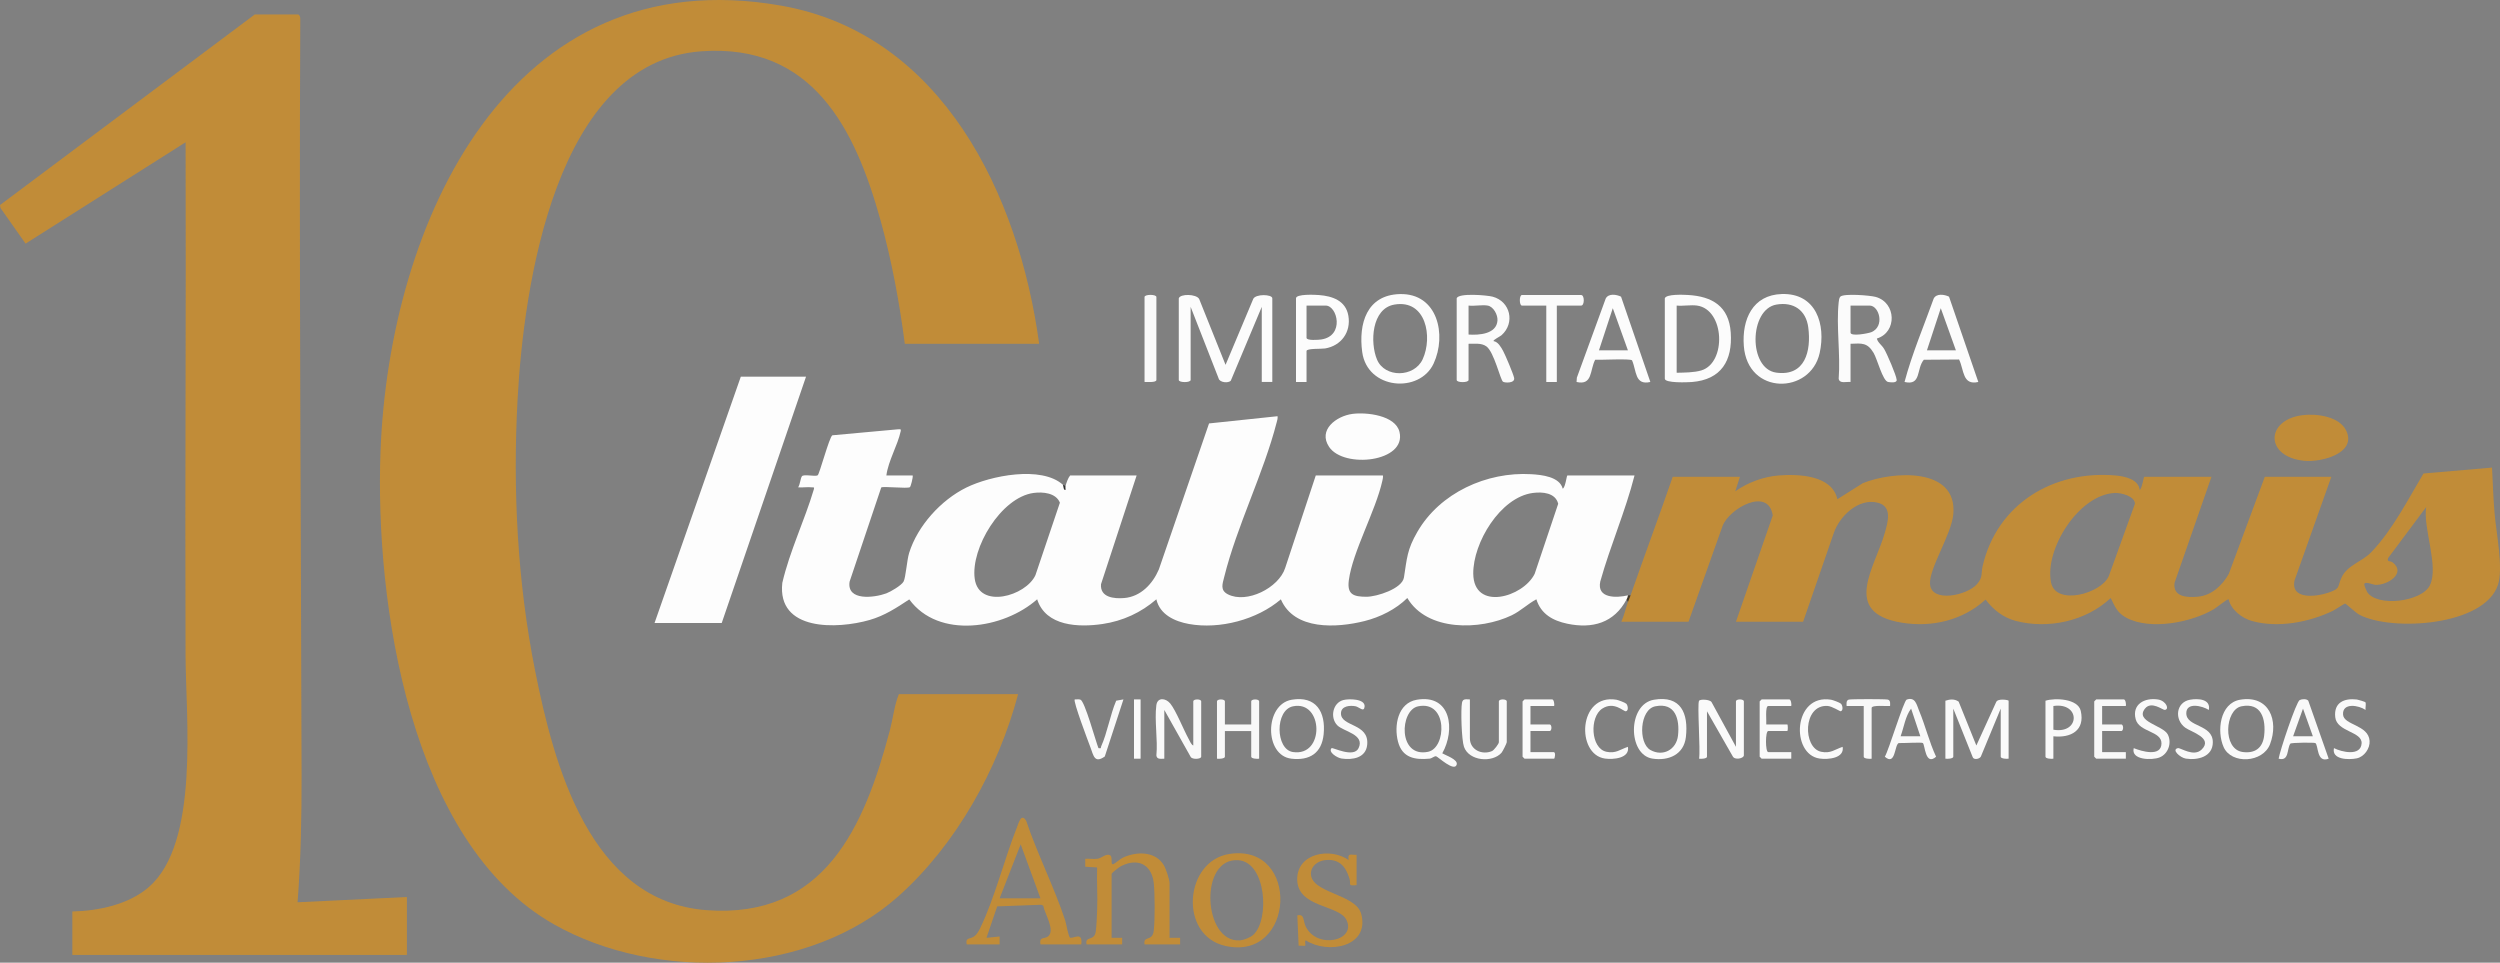 <?xml version="1.0" encoding="UTF-8"?>
<svg id="Camada_2" data-name="Camada 2" xmlns="http://www.w3.org/2000/svg" viewBox="0 0 1423.48 548.14">
  <rect x="0" y="0" width="1423.48" height="548.14" fill="#808080" stroke="none"/>
  <defs>
    <style>
      .cls-1 {
        fill: #c18c38;
      }

      .cls-2 {
        fill: #f9f9f9;
      }

      .cls-3 {
        fill: #fafafa;
      }

      .cls-4 {
        fill: #f8f8f8;
      }

      .cls-5 {
        fill: #42392a;
      }

      .cls-6 {
        fill: #fbfbfb;
      }

      .cls-7 {
        fill: #fcfcfc;
      }

      .cls-8 {
        fill: #313131;
      }

      .cls-9 {
        fill: #fdfdfd;
      }
    </style>
  </defs>
  <g id="Camada_1-2" data-name="Camada 1">
    <g>
      <path class="cls-1" d="M591.69,195.74h-76.5c-3.06-23.56-7.39-47.03-13.71-69.91-14.59-52.76-38.83-101.18-102.19-96.62-83.2,6-101.15,134.2-104.6,198.4-2.76,51.35-.09,103.71,9.99,154.28,10.75,53.93,31.2,131.42,97.65,136.35,67.15,4.98,89.85-47.42,104.4-102.58,1.77-6.72,2.5-14.14,5.09-20.41h67.88c-11.28,42.49-35.19,85.67-68.24,115.14-50.84,45.33-137.77,48.86-195.98,15.96-82.35-46.53-102.08-183.63-98.81-269.5C221.59,127.1,289.7-24.05,444.82,3.22c91.94,16.17,135.46,108.28,146.86,192.51Z"/>
      <path class="cls-1" d="M169.81,8.24c.82.26,1.24,1.72,1.16,2.59-.68,143.48.43,287.14.74,430.51.05,24.18-.43,48.34-2.28,72.41l62.25-3v33H41.19v-24.75c14.89-.37,31.99-3.91,43.51-13.87,29.08-25.13,21.08-96.84,20.95-131.97-.35-97.38.34-194.78.03-292.16L14.56,138.72.3,118.46l-.3-1.71L145.06,8.24h24.75Z"/>
      <path class="cls-9" d="M926.93,338.99c-6.65,1.55-17.83,1.78-15.75-7.88,5.7-20.37,14.3-39.97,19.5-60.37h-38.25c-.39,0-1.1,6.85-2.63,7.5-1.77-6.84-11.97-7.89-18-8.24-25.28-1.47-51.87,10.6-64.72,32.76-5.94,10.24-5.92,14.98-7.69,26.06-1.02,6.38-15.46,10.97-21.33,10.97-7.46-.01-11.11-1.32-10.06-9.36,2.13-16.32,15.32-39.57,19.09-56.65.23-1.02.48-1.99.34-3.04h-38.25l-17.43,52.7c-3.64,11.27-21.88,20.45-32.6,14.96-4.58-2.34-3.06-5.97-2.09-9.9,7.2-29.04,22.38-58.91,29.84-87.91.31-1.2.72-2.33.53-3.6l-39.01,4.11-28.59,83.16c-3.55,8.24-10.32,15.48-19.74,16.26-5.82.48-13.79-.34-13.19-7.88l20.28-61.9h-37.87c-1.26,1.57-2.06,4.08-2.63,6-.43.05-.59.27-.61.54-.24-.48-.54-.99-.78-1.21-.04-.02-.08-.05-.11-.08-12.25-10.94-41.18-5.18-54.99,1.63-14.42,7.11-27.72,21.75-32.54,37.21-1.27,4.03-1.93,14.1-3.18,16.33-1.21,2.17-7.35,5.78-9.8,6.69-6.85,2.53-22.67,4.5-20.92-6.67l18.01-53.61c.97-.85,14.82.78,16.32-.18.48-.32,1.85-5.52,1.6-6.65h-15c1.12-8.44,6.43-17.12,8.17-25.22.35-1.61-.7-1-1.81-1.06l-37.12,3.39c-1.73,1.04-7.32,22.13-8.34,22.79-1.36.87-8.01-.82-8.98.55-.87,1.22-1.03,4.77-2.17,6.29,2.52.24,5.44-.31,7.89.01.87.11,1.5-.31,1.09,1.09-5.31,17.87-13.72,35.06-17.97,53.29-3.05,27.65,31.28,26.42,49.65,21.16,8.6-2.47,15.29-6.89,22.64-11.74,16.7,22.83,53.8,16.8,72.82-.06,4.91,15.5,23.79,16.06,37.3,14.06,11.44-1.7,21.87-6.48,30.57-14.05,1.99,8.75,10.51,12.6,18.58,14.06,17.46,3.16,38.83-2.47,52.31-14.05,7.63,17.79,31.84,16.33,47.63,12.38,8.86-2.22,17.86-6.68,24.37-13.13,11.28,19.13,41.51,18.43,59.38,9.87,5.14-2.46,9.14-6.49,14.11-9.14,2.59,8.43,9.44,12.2,17.61,13.91,14.36,3.01,26.7-.47,33.77-13.9.32-.09.6-.26.82-.47h0c.32-.31.51-.69.46-1.05-.02-.28-.19-.54-.53-.73ZM589.57,327.5c-5.44,11.91-32.15,19.55-34.57,2.05-2.4-17.42,15.03-46.36,33.5-48.87,5.31-.72,12.74-.05,15,5.54l-13.93,41.28ZM873.82,326.75c-6.61,13.4-34.76,21.41-34.96-.14-.16-17.51,15.34-43.46,33.89-45.92,5.53-.74,12.89-.14,14.48,6.14l-13.41,39.92Z"/>
      <path class="cls-1" d="M1420.44,292.86c-.78-8.83-1.04-17.78-1.5-26.62l-39.02,3.36c-8.81,14.78-17.64,32.14-29.6,44.65-5.55,5.81-13.63,7.37-17.02,14.48-2.66,5.59-.26,6.29-7.71,8.79-6.83,2.29-21.51,4.08-19.09-7.09l20.93-58.94h-37.87l-20.5,55.25c-3.74,6.63-9.77,12.34-17.72,13.03-6.12.53-14.2.15-13.18-7.89l21.02-60.39h-38.25c-.39,0-1.29,6.83-2.63,7.5-.56-6.06-8.48-7.79-13.5-8.24-35.63-3.19-67.67,16.07-75.91,51.57-.97,4.2.28,6.32-3.21,10.29-5.71,6.5-26.06,10.81-26.75-.09-.57-8.95,12.15-28.02,13.25-39.66,2.54-27.05-34.42-24.65-51.51-17.75l-14.48,9.13c-3.1-13.69-21.94-14.4-33.41-13.53-8.54.65-17.76,4.05-24.73,9.03l2.63-8.25h-38.25c-7.78,22.56-16.16,44.96-24,67.5-.4.11-.72.38-.97.73-.21.3-.36.66-.46,1.04h0c-.17.68-.19,1.4-.07,1.98-1.27,3.72-2.15,7.64-3.75,11.25h38.25l19.37-54.51c3.86-10.07,26.14-22.47,28.59-5.97l-20.96,60.48h38.25l17.43-50.45c3.34-9.75,14.22-20.18,25.19-17.28,8.31,2.19,5.64,10.97,3.89,17.12-5.62,19.84-24.87,45.46,9.57,51.15,17.22,2.85,34.83-1.33,47.81-13.15,4.26,5.7,10.01,10.24,17,12.1,18.54,4.92,40.21.26,54.24-12.98,2.56,5.1,3.69,8.43,8.98,11.26,13.52,7.23,37.05,2.68,49.83-4.95,1.56-.94,7.74-5.96,8.3-5.57,1.54,6.09,7.63,10.78,13.5,12.39,14.74,4.04,32.38.69,45.92-5.86,1.33-.64,6.46-4.14,6.98-4.1.52.04,5.93,5.25,8.33,6.48,18.6,9.5,70.95,6.23,78.67-17.15,3.12-9.45-.95-29.48-1.88-40.14ZM1200.7,328.14c-4.45,9.87-30.12,16.95-32.85,3.55-3.85-18.95,15.86-50.21,36.4-51,3.5-.14,11.31,1.79,11.36,6.16l-14.91,41.29ZM1383.57,333.25c-4.59,9.48-30.27,12.59-35.78,3.75-.43-.7-1.69-3.82-1.61-4.37.28-1.85,5.02.33,6.42.38,7.1.25,17.58-6.78,9.71-12.8-1.39-1.06-3.38,0-2.52-2.48l21.64-28.99c-1.8,12.25,7.36,33.73,2.14,44.51Z"/>
      <polygon class="cls-9" points="458.94 214.49 410.94 354.74 372.69 354.74 421.81 214.49 458.94 214.49"/>
      <path class="cls-7" d="M671.19,169.86c.82-2.69,10.01-2.51,11.61.39l15.02,37.49,15.75-37.5c1.32-3.01,10.87-2.7,10.87-.38v47.62h-6v-42.75l-17.62,42c-1.33,1.59-6.4,1.14-6.96-1.29l-15.92-40.71v41.62c0,1.61-6.75,1.61-6.75,0v-46.5Z"/>
      <path class="cls-1" d="M609.36,533.91c-1.01-.25-2.17-7.77-2.86-9.86-6.22-18.9-15.79-37.63-22.16-56.59-2.75-4.75-4.22.83-5.21,3.35-7.15,17.97-12.83,40.87-21.05,57.7-.85,1.73-1.89,3.63-3.51,4.74-2.5,1.7-4.99.38-4.14,4.49h18.75v-4.5s-7.49.75-7.49.75l6.1-17.9,25.02-.93,1.21.53c.66,4.32,7.22,14.33,2.58,17.6-2.05,1.45-4.99-.07-4.17,4.45h23.25c.93-7.47-4.16-3.3-6.32-3.83ZM569.18,511.49l11.99-30.75,11.26,30.75h-23.25Z"/>
      <path class="cls-1" d="M665.94,533.99h6s0,3.75,0,3.75h-20.25c-.86-5.32,4.5-1.28,5.26-7.86.69-5.98.65-20.99,0-27.02-1.16-10.7-9.13-14.58-18.68-9.67-1,.51-5.33,3.81-5.33,4.42v36.38h6s0,3.75,0,3.75h-20.25c-1.1-5.07,4.33-1.59,5.2-7.17.47-3.02.69-9.27.83-12.67.34-7.96-.32-16.01-.02-23.97l-6.77-.43v-4.51c2.28-.18,4.85.31,7.08-.04s4.53-2.84,6.69-2.15c2.47.79.03,6.09,2.34,5.18,1.18-.46,3.5-2.78,5.36-3.65,7.74-3.6,18.43-3.78,23.26,4.3,1.19,1.98,3.27,8.18,3.27,10.23v31.12Z"/>
      <path class="cls-1" d="M700.25,486.19c-25.89,3.76-29.31,46.41-2.55,52.41,39.84,8.94,42.78-58.26,2.55-52.41ZM713.67,532.23c-1.72,1.58-5.4,3.05-7.72,3.21-20.99,1.46-23.45-47.46-.74-45.64,15.82,1.28,17.78,33.87,8.46,42.43Z"/>
      <path class="cls-9" d="M770,235.68c7.99-1.08,24.56.75,26.86,10.25,4.13,17.15-31.67,21.03-40.06,8.56-6.53-9.72,4.12-17.58,13.2-18.81Z"/>
      <path class="cls-1" d="M1310.75,236.43c8.07-1.1,21.36.6,25.23,8.88,6,12.84-14.3,17.99-23.83,17.08-22.53-2.15-22.36-23.1-1.4-25.96Z"/>
      <path class="cls-1" d="M772.44,503.99c-5.37.53-3.04-.36-4.08-3.79-2.17-7.17-6.2-11.48-14.23-10.4-3.72.5-7.46,3.21-7.7,7.16-.7,11.73,25.58,11.71,28.66,23.5,4.89,18.74-19.09,23.01-31.52,15.01-.92,0-.05,2.67-.38,3.01-.19.2-2.93-.14-3.76,0l-.74-17.26c4.13-1.08,3.21,3.04,4.7,6.18,6.38,13.46,29.27,8.25,23.21-3.72-4.33-8.55-27.98-6.85-27.98-23.08,0-14.92,18.97-18.21,29.3-10.88-.65-4.23.99-2.89,4.51-3v17.25Z"/>
      <path class="cls-7" d="M1014.55,167.42c-16.68.5-22.74,14.56-21.64,29.47,2.07,28.35,37.94,27.79,43.19,4.14,3.62-16.35-2.01-34.2-21.55-33.61ZM1011.37,212.17c-16.01-2.21-15.44-36.09.12-38.75,9.73-1.66,16.84,3.16,18.13,13.01,1.75,13.38-1.75,28.02-18.25,25.74Z"/>
      <path class="cls-7" d="M797.02,167.45c-18.79.49-23.58,16.82-21.39,32.97,2.91,21.51,32.71,23.75,40.67,6.57,7.53-16.24,2.37-40.12-19.28-39.54ZM810.08,204.51c-4.83,10.54-21.63,10.7-26.02.23-4.08-9.72-3.1-29.11,9.93-31.32,18.03-3.07,21.88,18.44,16.09,31.09Z"/>
      <path class="cls-7" d="M985.47,189.33c-1.04-14.87-10.43-20.58-24.38-21.37-2.4-.14-12.39-.62-13.16,1.9v45.75c0,2.62,12.94,2.1,15.4,1.91,16.71-1.33,23.25-12.13,22.14-28.19ZM968.73,210.91c-4.13,1.24-9.74,1.24-14.05,1.33v-38.25c3.65.36,8.1-.5,11.63,0,15.74,2.24,16.86,32.56,2.42,36.92Z"/>
      <path class="cls-6" d="M1072.83,198.72c-1.43-2.4-3.71-3.69-4.15-5.97,11.6-3.55,11.11-20.44-.69-23.69-3.24-.89-18.19-2.08-20.13-.14-.67.67-.82,2.22-.93,3.18-1.45,13.62,1.08,29.63,0,43.52.47,3.04,4.44,1.6,6.75,1.87v-21.75c6.53-.29,9.61-.7,13.15,5.23,2.03,3.4,5.18,15.96,8.22,16.52,1.27.24,5.01.71,4.91-1.14-.13-2.47-5.59-15.07-7.13-17.63ZM1065.47,189.15c-1.72.69-11.79,2.63-11.79.21v-15.37h10.88c5.44,0,8.82,11.96.91,15.16Z"/>
      <path class="cls-6" d="M862.14,215.21c-.4-2.16-5.08-13.23-6.33-15.48-1.18-2.13-2.81-5.09-5.38-5.5-.44-.63,3.79-2.7,4.52-3.35,7.84-6.95,5.11-19.24-5.07-21.96-3.13-.84-19.49-2.24-20.45.94v46.5c0,1.61,6.75,1.61,6.75,0v-20.62c3.35.08,7.24-.61,10.15,1.48,4.4,3.17,8.01,19.24,9.48,20.14,1.18.73,6.89.9,6.33-2.15ZM836.18,190.49v-16.5c3.32.4,7.74-.56,10.88,0,3.34.59,5.82,5.29,5.59,8.53-.54,7.74-10.52,8.37-16.47,7.97Z"/>
      <path class="cls-7" d="M923.01,168.92c-2.67-1.29-7.11-1.98-8.72,1.05l-16.44,45.07-.17,2.45c9.25,2.13,7.48-6.74,10.6-12.65,2.91.18,20.21-.77,20.99.34,2.64,5.97,1.48,14.38,10.42,12.31l-16.68-48.57ZM910.43,199.49l7.88-24.01,8.62,24.01h-16.5Z"/>
      <path class="cls-7" d="M1109.76,168.92c-2.67-1.28-7.11-1.98-8.72,1.05-5.64,15.77-12.31,31.34-16.61,47.52,9.71,2.29,6.62-7.55,10.98-12.65l20.07-.15c2.89,5.92,1.84,14.91,10.95,12.8l-16.67-48.57ZM1097.18,199.49l7.88-24.01,8.62,24.01h-16.5Z"/>
      <path class="cls-7" d="M767.75,179.79c-1.47-8.62-9.07-11.19-16.7-11.79-2.22-.18-13.12-.72-13.12,1.86v47.63h6v-17.63c0-1.58,8.51-1.11,10.54-1.45,9.21-1.54,14.87-9.33,13.28-18.62ZM752.36,193.29c-1.46.23-8.43.78-8.43-.93v-18.37h10.88c6.7,0,10.92,17.21-2.45,19.3Z"/>
      <path class="cls-3" d="M1107.69,398.99c2.53-.87,5.23-1.13,7.55.51l10.08,24.99,11.28-24.72c.87-2.29,7.09-1.21,7.09-.79v33c-1.07.2-4.5.02-4.5-1.12v-27.38l-11.31,27.31c-.75,1.41-4.06,2.09-4.67.26l-11.02-27.57v27.38c0,1.15-3.43,1.32-4.5,1.12v-33Z"/>
      <path class="cls-6" d="M886.44,173.99v43.5h-6v-43.5h-13.88c-1.57,0-1.57-6,0-6h33.75c1.97,0,1.97,6,0,6h-13.88Z"/>
      <path class="cls-3" d="M967.44,398.99c.63-.97,6.08-.79,7.1.77l13.9,25.48v-25.88c0-1.49,4.5-1.49,4.5,0v30.75c0,1.71-5.3,2.97-6.41.41l-14.59-25.53v25.88c0,1.15-3.43,1.32-4.5,1.12.88-4.49-1.16-31.21,0-33Z"/>
      <path class="cls-2" d="M662.94,431.99c-1.87.02-4.27.56-4.5-1.87.87-8.91-1.16-19.91-.03-28.54.62-4.77,5.38-4.08,7.88-1.06,3.24,3.91,7.68,15.1,10.52,20.23.61,1.1,1.48,3.33,2.64,3.74v-25.12c0-1.49,4.5-1.49,4.5,0v31.5c0,1.37-5.15,1.8-6.03.03l-14.97-26.65v27.75Z"/>
      <path class="cls-3" d="M821.22,428.93c7.52-13.32,5.06-33.83-14.48-30.51-10.89,1.85-13.09,14.84-10.73,23.86,2.4,9.16,9.5,10.51,18.01,9.68,1.34-.14,2.71-1.54,3.67-1.35,1,.19,10.48,9.17,11.74,4.74.84-2.92-6.15-5.18-8.21-6.42ZM813.14,428.07c-17.27,3.56-16.21-23.74-5.66-25.9,17.01-3.5,16.22,23.72,5.66,25.9Z"/>
      <path class="cls-3" d="M735.49,398.42c-15.52,2.64-15.73,31.76-.18,33.57,10.37,1.21,17.29-3.18,18.36-13.88,1.28-12.73-4.32-22.05-18.18-19.69ZM736.1,428.19c-9.86-1.55-10.26-23.86.13-26.02,17.3-3.61,18.26,28.9-.13,26.02Z"/>
      <path class="cls-3" d="M1275.49,398.42c-11.57,1.97-13.37,18.04-9.36,27,4.43,9.91,22.36,8.97,26.41-1.69,5.12-13.46-.5-28.13-17.05-25.31ZM1289.19,418.87c-.81,7.07-5.31,10.3-12.32,9.3-11.45-1.65-10.07-24.07-.64-26,11.46-2.35,14.02,7.38,12.96,16.7Z"/>
      <path class="cls-3" d="M941.74,398.42c-15.12,2.57-14.95,31.32-.89,33.52,9.2,1.45,17.95-2.25,19.09-12.32,1.5-13.41-2.83-23.82-18.2-21.2ZM955.44,418.87c-.92,7.97-8.58,12.17-15.69,8.18-7.11-3.99-6.18-23.06,2.73-24.88,11.46-2.35,14.02,7.38,12.96,16.7Z"/>
      <path class="cls-4" d="M697.44,412.49h15v-13.12c0-1.49,4.5-1.49,4.5,0v32.62c-1.07.2-4.5.02-4.5-1.12v-14.62h-15v14.62c0,1.15-3.43,1.32-4.5,1.12v-32.62c0-1.49,4.5-1.49,4.5,0v13.12Z"/>
      <path class="cls-2" d="M1314.32,398.98c-.98-1.17-3.62-1.01-4.9-.37-1.96.98-11.33,28.99-11.98,33.38,6.12,1.63,4.59-5.59,6.66-8.56.44-.62,13.62-.72,14.23-.34,1.85,1.19.61,11.58,7.6,8.9l-11.61-33.01ZM1305.68,419.24l5.63-15.76,5.62,15.76h-11.25Z"/>
      <path class="cls-2" d="M1092.69,404.6c-1.37-3.29-2.08-7.98-7.03-6.26-1.72.6-10.21,28.88-12.45,32.53,6.24,5.5,5.43-6.91,7.94-7.78,2.01.14,13.08-.57,13.71-.02,1.28,1.1,1.3,13.25,7.54,7.81-3.95-8.46-6.11-17.7-9.71-26.28ZM1082.18,419.24c1.88-5.06,2.74-11.56,5.99-15.75l5.26,15.75h-11.25Z"/>
      <path class="cls-2" d="M836.94,398.24v22.12c0,6.53,6.88,9.74,12.56,7.31,1.2-.51,3.94-4.15,3.94-5.06v-23.25c0-1.49,4.5-1.49,4.5,0v23.25c0,.58-2.35,5.29-2.99,6.01-5.17,5.82-18.5,4.79-21.37-3.39-1.38-3.93-1.9-20.97-1.13-25.12.47-2.51,2.45-1.87,4.5-1.87Z"/>
      <path class="cls-2" d="M651.69,217.49v-48.38c0-1.61,6.75-1.61,6.75,0v47.25c0,1.56-5.5,1.13-6.75,1.12Z"/>
      <path class="cls-2" d="M1184.77,404.77c-1.57-6.95-14.56-7.54-20.09-5.78v31.87c0,1.15,3.43,1.33,4.5,1.13v-12.75c9.92,1.07,18.13-3.3,15.59-14.47ZM1169.18,415.49v-13.5c15.49-2.31,15.39,16.12,0,13.5Z"/>
      <path class="cls-3" d="M884.94,401.99h-13.5v10.5h10.88c1.41,0,1.41,3.75,0,3.75h-10.88v12h13.12c1.58,0,.59,3.75.38,3.75h-16.88c-.08,0-1.12-1.05-1.12-1.12v-31.5c0-.08,1.05-1.12,1.12-1.12h15.75c.98,0,1.37,2.77,1.12,3.75Z"/>
      <path class="cls-4" d="M1210.44,401.99h-13.5v10.5h10.88c1.41,0,1.41,3.75,0,3.75h-10.88v12h13.5v3.75h-16.88c-.08,0-1.12-1.05-1.12-1.12v-31.5c0-.08,1.05-1.12,1.12-1.12h15.75c.98,0,1.37,2.77,1.12,3.75Z"/>
      <path class="cls-2" d="M625.45,425.98c1.92.31,1.16-.17,1.56-1.05,3.5-7.76,5.12-17.96,8.54-25.96l4.13-.73-10.62,32.5c-5.84,4.11-6.39-.43-8.14-5.11-1.15-3.09-10.02-26.38-8.98-27.38,1.03.04,2.28-.22,3.25.12,2.5.88,8.69,23.71,10.26,27.62Z"/>
      <path class="cls-2" d="M1214.94,425.99c4.41,1.77,15.67,5.16,15.79-2.66.11-7.2-12.72-6.33-14.69-13.82-2.23-8.52,5.12-12.43,12.72-11.22,4.7.75,6.67,5.75,3.8,5.93-1.15.07-7.65-5.31-11.24-.72-5.83,7.45,10.36,9.51,13.01,14.71,2.42,4.73.28,11.11-4.72,13.08-4.12,1.63-16.39,1.64-14.68-5.3Z"/>
      <path class="cls-3" d="M1019.94,401.99h-13.12c-1.89,0-.9,8.88-1.12,10.5h12c.26,0,.47,3.1,0,3.75h-10.88c-1.7,0-1.7,12,0,12h13.12v3.75h-16.88c-.08,0-1.12-1.05-1.12-1.12v-31.5c0-.08,1.05-1.12,1.12-1.12h15.75c.98,0,1.37,2.77,1.12,3.75Z"/>
      <path class="cls-2" d="M1257.68,404.24c-3.72-2.35-12.85-4.6-12.82,1.88.03,8.02,15.09,6.09,15.1,16.5,0,8.31-8.59,10.38-15.34,9.33-3.25-.51-8.42-5.17-4.53-5.96,1.56-.31,9,5.22,13.51.79,6.69-6.57-5.96-9.98-9.36-12.46-6.24-4.56-5.33-14.45,2.75-15.9,4.5-.81,11.94-.48,10.7,5.83Z"/>
      <path class="cls-3" d="M1346.83,399.84c.52.81-.1,3.23.1,4.39-3.88-2.7-13.24-4.3-12.82,2.62.37,6.14,14.48,5.75,15.12,15.01.3,4.34-3.1,9.08-7.34,9.94-4.54.92-14.4.82-12.95-5.83,4.32,2.22,15.25,4.82,15.74-2.68.45-6.85-14.09-6.48-15.01-14.93s5.19-10.91,12.33-10.07c.74.09,4.68,1.31,4.83,1.54Z"/>
      <path class="cls-2" d="M758.19,425.99c.57-.59,12.61,5.77,15.37,0,3.77-7.88-8.68-9.47-12.12-13.01-4.25-4.36-2.64-12.81,3.48-14.39,3.12-.81,12.5-.77,12.07,3.75-.33,3.5-3.09.23-5.09-.18-3.12-.64-8.26-.27-8.37,3.93-.2,7.86,16.23,5.57,14.93,18.03-.78,7.49-8.33,8.69-14.58,7.79-2.35-.33-7.88-3.63-5.69-5.93Z"/>
      <path class="cls-3" d="M925.98,400.68c.98,1.01,1.41,3.99-.19,4.31-1.38.27-6.69-5.9-13.49-1.51-7.32,4.73-6.65,22.7,2.42,24.58,5.37,1.11,7.58-1.28,12.2-2.82,1.16,6.53-8.26,7.35-13.06,6.68-16.55-2.31-15.32-37.11,6.51-33.5,1.01.17,5.02,1.66,5.6,2.27Z"/>
      <path class="cls-3" d="M1048.23,400.68c.98,1.01,1.41,3.99-.19,4.31-.4.08-4.87-2.89-7.51-3.04-14.1-.76-14.12,23.93-3.55,26.11,5.38,1.11,7.58-1.28,12.2-2.82,1.16,6.53-8.26,7.35-13.06,6.68-16.68-2.33-15.16-37.09,6.51-33.5,1.01.17,5.02,1.66,5.6,2.27Z"/>
      <path class="cls-4" d="M1061.19,401.99h-9.75c-.04-1.4-.33-3.13,1.23-3.64,1.12-.36,21.17-.36,22.29,0,1.57.51,1.27,2.24,1.23,3.64-1.76.23-10.5-.76-10.5,1.13v28.88c-1.07.2-4.5.02-4.5-1.12v-28.88Z"/>
      <rect class="cls-6" x="645.69" y="398.24" width="3.75" height="33.75"/>
      <path class="cls-5" d="M928.44,338.99c-.47,1.36-1.13,2.66-1.5,3.75l-.75-1.5c.38-.72.66-1.44.75-2.25.43-.1,1.02.07,1.5,0Z"/>
      <path class="cls-8" d="M606.69,276.74c-.17.57.12,1.55,0,2.25-1.17.22-1.09-1.86-1.49-3,.34.31,1.07.45,1.5.75Z"/>
    </g>
  </g>
</svg>